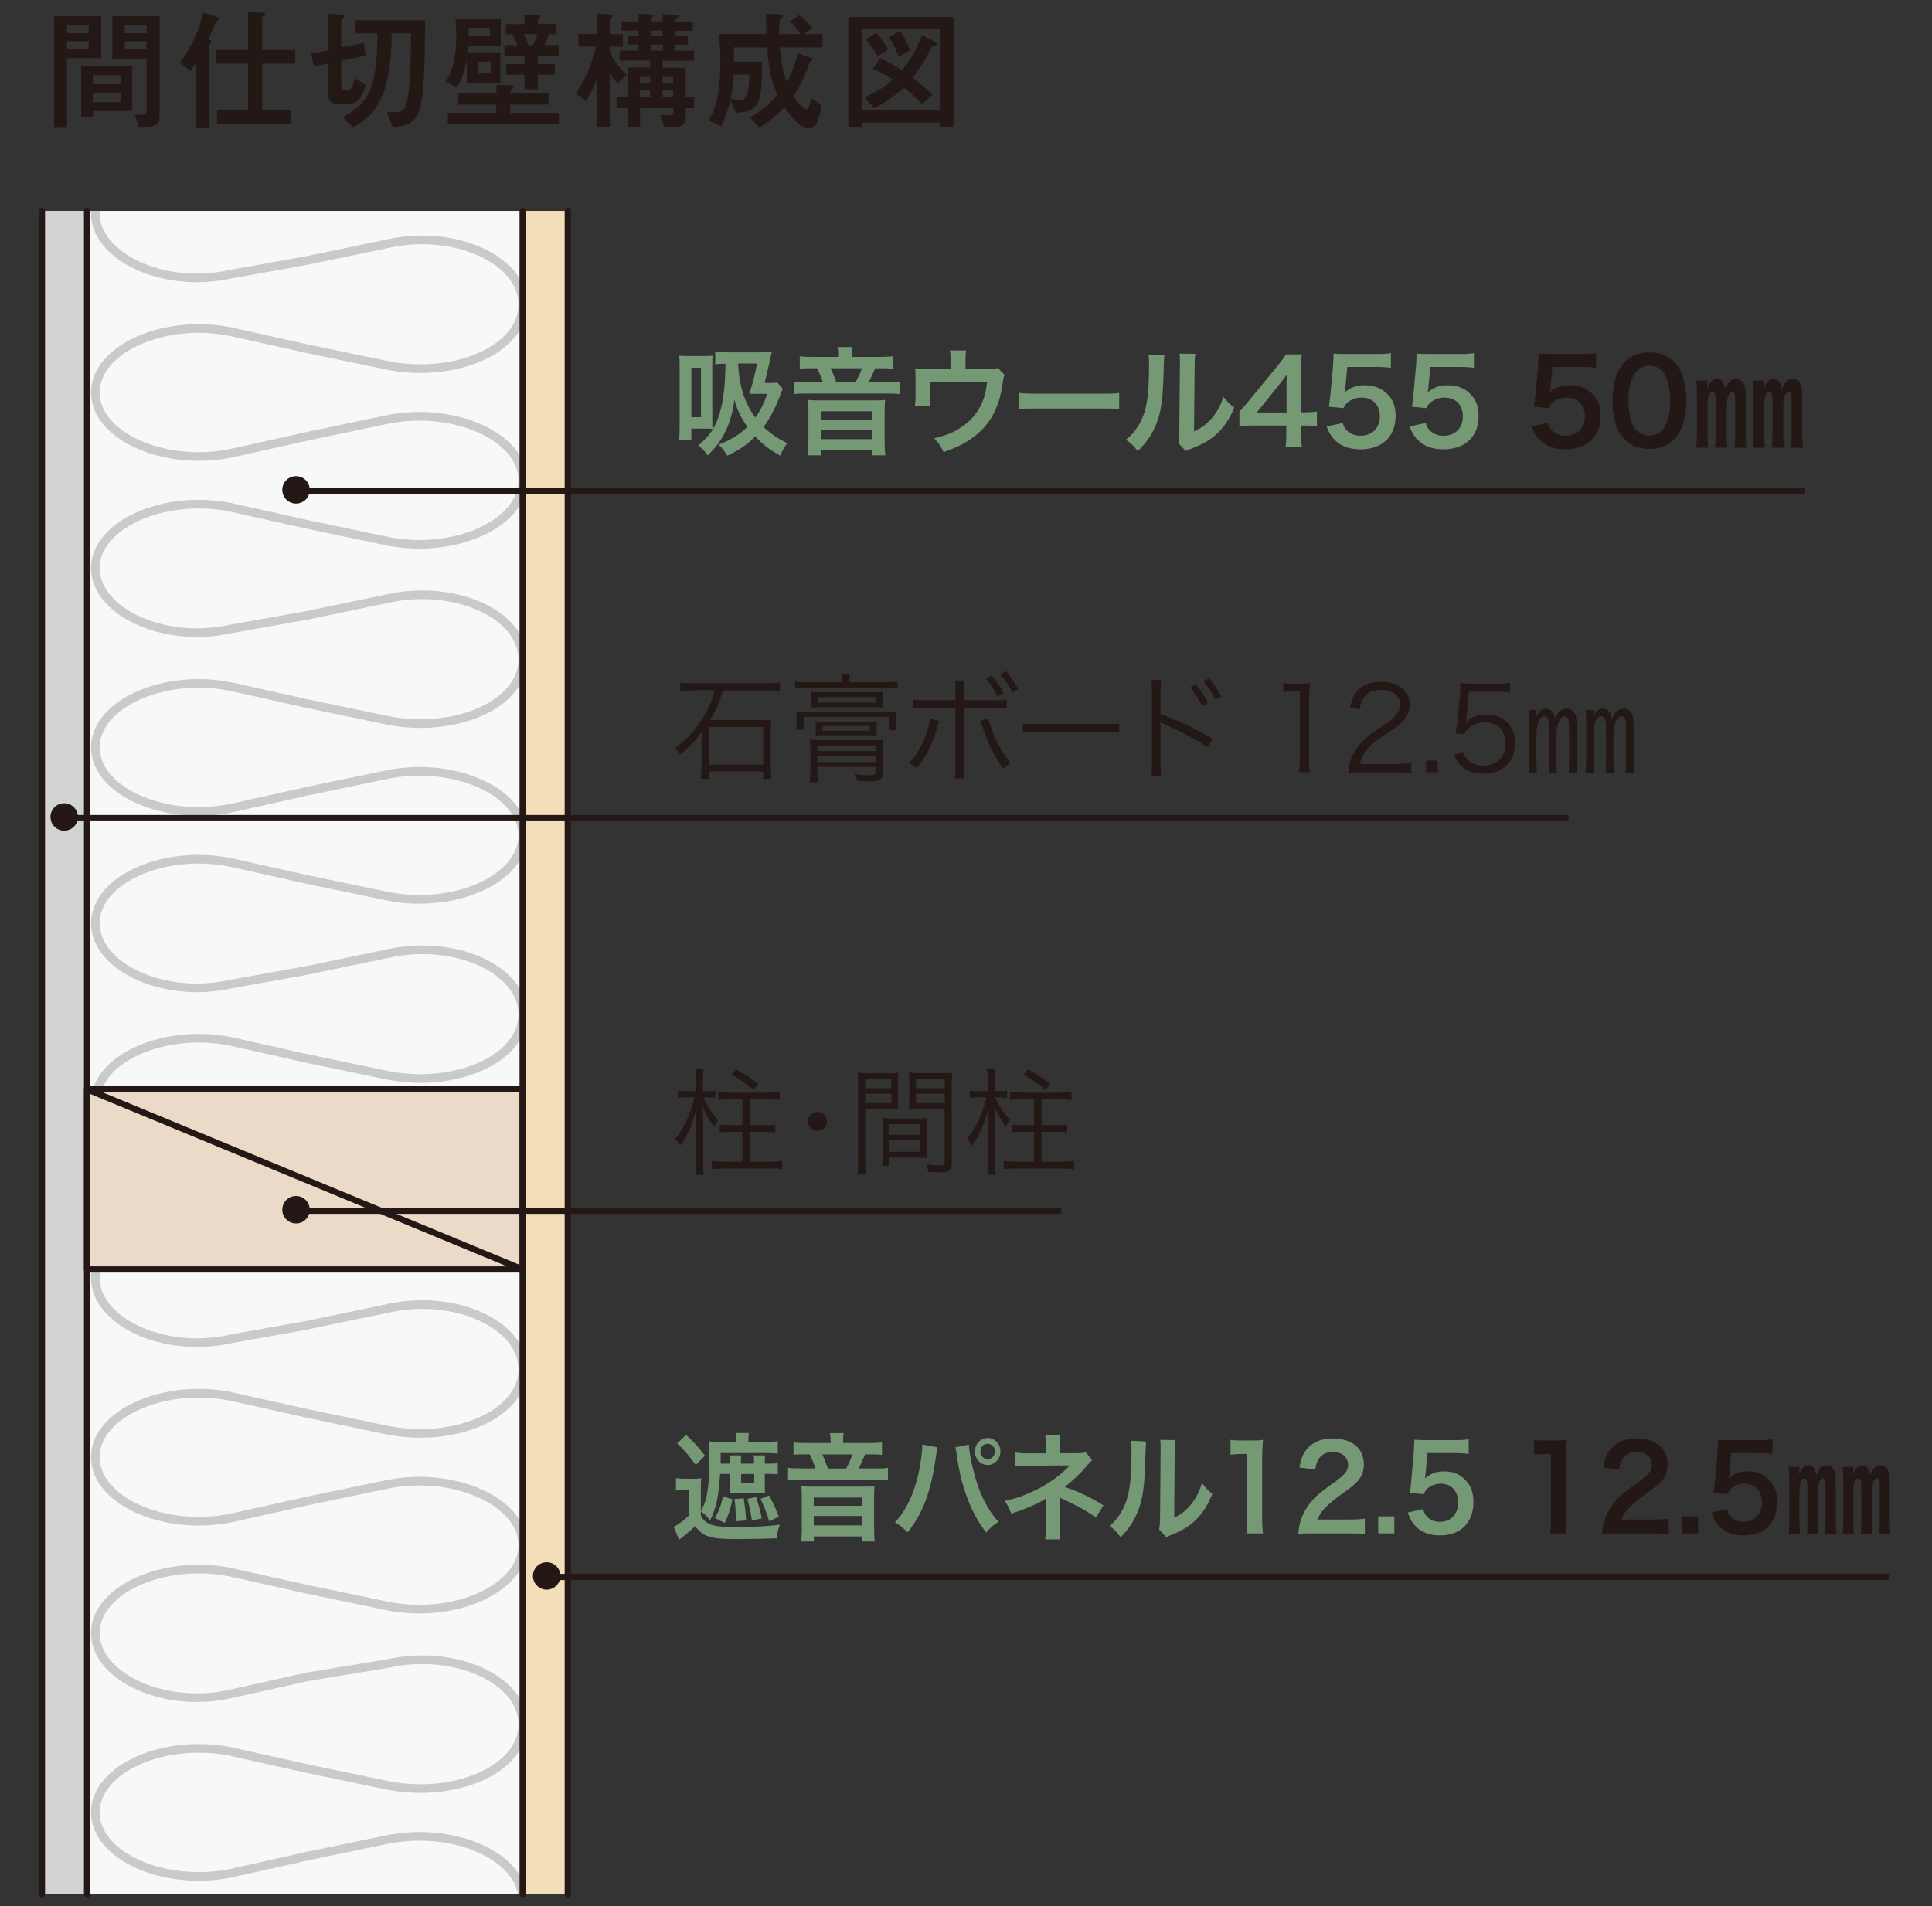 <?xml version="1.0" encoding="UTF-8"?><svg id="_レイヤー_1" xmlns="http://www.w3.org/2000/svg" xmlns:xlink="http://www.w3.org/1999/xlink" viewBox="0 0 152 150"><rect x="0" y="0" width="152" height="150" fill="#333333" stroke="none"/><defs><style>.cls-1{clip-path:url(#clippath);}.cls-2,.cls-3,.cls-4,.cls-5{fill:none;}.cls-2,.cls-6,.cls-7,.cls-8,.cls-9,.cls-10,.cls-11{stroke-width:0px;}.cls-3,.cls-4{stroke-linecap:round;stroke-linejoin:round;}.cls-3,.cls-5{stroke:#231815;stroke-width:.49px;}.cls-4{stroke:#c9caca;stroke-width:.68px;}.cls-6{fill:#f3deb9;}.cls-7{fill:#f7f8f8;}.cls-8{fill:#759875;}.cls-9{fill:#231815;}.cls-10{fill:#d3d3d4;}.cls-11{fill:#ecdac9;}.cls-5{stroke-miterlimit:10;}</style><clipPath id="clippath"><rect class="cls-2" x="6.84" y="16.6" width="34.32" height="132.46"/></clipPath></defs><polyline class="cls-6" points="44.67 16.6 44.67 149.06 41.12 149.06 41.12 16.6"/><polyline class="cls-10" points="6.83 16.6 6.83 149.06 3.29 149.06 3.29 16.6"/><rect class="cls-7" x="6.84" y="16.6" width="34.32" height="132.46"/><g class="cls-1"><path class="cls-4" d="M7.5,2.95c0,3.42,5.39,5.84,10.64,4.79l5.96-1.33,6.39-1.33c5.25-1.05,10.64,1.37,10.64,4.79s-5.38,5.84-10.64,4.79l-6.39-1.33-5.96-1.33c-5.26-1.05-10.64,1.38-10.64,4.79s5.39,5.97,10.64,4.79l5.96-1.07,6.39-1.33c5.25-1.18,10.64,1.25,10.64,4.79s-5.38,5.84-10.64,4.79l-6.39-1.33-5.96-1.33c-5.26-1.05-10.64,1.38-10.64,4.79s5.39,5.84,10.64,4.79l5.96-1.33,6.39-1.34c5.25-1.05,10.64,1.38,10.64,4.79s-5.38,5.84-10.64,4.79l-6.39-1.34-5.96-1.33c-5.26-1.05-10.64,1.38-10.64,4.79s5.39,5.97,10.64,4.79l5.96-1.06,6.39-1.33c5.25-1.18,10.64,1.24,10.64,4.79s-5.38,5.84-10.64,4.79l-6.39-1.33-5.96-1.33c-5.26-1.05-10.64,1.38-10.64,4.79s5.39,5.84,10.64,4.79l5.96-1.33,6.39-1.33c5.25-1.05,10.64,1.37,10.64,4.79s-5.38,5.84-10.64,4.79l-6.39-1.33-5.96-1.33c-5.26-1.06-10.64,1.37-10.64,4.79s5.39,5.97,10.64,4.79l5.96-1.07,6.39-1.33c5.25-1.19,10.64,1.24,10.64,4.78s-5.38,5.84-10.64,4.79l-6.39-1.33-5.96-1.34c-5.26-1.05-10.64,1.38-10.64,4.79s5.39,5.84,10.64,4.79l5.96-1.33,6.39-1.33c5.25-1.05,10.64,1.38,10.64,4.79s-5.38,5.84-10.64,4.79l-6.39-1.33-5.96-1.33c-5.26-1.05-10.64,1.38-10.64,4.79s5.39,5.97,10.64,4.79l5.96-1.07,6.39-1.33c5.25-1.19,10.64,1.25,10.64,4.79s-5.38,5.84-10.64,4.79l-6.39-1.33-5.96-1.33c-5.26-1.05-10.64,1.38-10.64,4.79s5.39,5.84,10.64,4.79l5.96-1.33,6.39-1.33c5.25-1.05,10.64,1.38,10.64,4.79s-5.38,5.84-10.64,4.79l-6.39-1.33-5.96-1.33c-5.26-1.05-10.64,1.37-10.64,4.79s5.39,5.97,10.64,4.79l5.96-1.33,6.39-1.06c5.25-1.18,10.64,1.24,10.64,4.79s-5.38,5.84-10.64,4.79l-6.39-1.33-5.96-1.33c-5.26-1.05-10.64,1.37-10.64,4.79s5.39,5.84,10.64,4.79l5.96-1.33,6.39-1.33c5.25-1.05,10.64,1.38,10.64,4.79s-5.38,5.84-10.64,4.79l-6.39-1.33-5.96-1.33c-5.26-1.05-10.64,1.37-10.64,4.79s5.39,5.97,10.64,4.79l5.96-1.33,6.39-1.06c5.25-1.19,10.64,1.24,10.64,4.79s-5.38,5.84-10.64,4.79l-6.39-1.33-5.96-1.33c-5.26-1.05-10.64,1.38-10.64,4.79"/></g><rect class="cls-11" x="6.85" y="85.72" width="34.27" height="14.18"/><path class="cls-3" d="M6.85,85.72l34.27,14.18M6.85,85.72h34.27v14.18H6.85v-14.18Z"/><line class="cls-3" x1="41.12" y1="149.06" x2="41.12" y2="16.6"/><line class="cls-3" x1="44.67" y1="16.6" x2="44.67" y2="149.06"/><line class="cls-3" x1="3.3" y1="149.06" x2="3.3" y2="16.6"/><line class="cls-3" x1="6.85" y1="16.6" x2="6.85" y2="149.06"/><line class="cls-5" x1="23.77" y1="38.63" x2="142.02" y2="38.63"/><path class="cls-9" d="M24.37,38.55c0-.6-.48-1.08-1.08-1.08s-1.08.48-1.08,1.08.48,1.08,1.08,1.08,1.08-.49,1.08-1.08"/><path class="cls-8" d="M55.34,28.02c.31,0,.52,0,.73-.03-.03.21-.03.34-.03.92v3.95c0,.56,0,.7.03.9-.22-.02-.39-.03-.6-.03h-1.08v.9h-.97c.04-.31.05-.61.05-1.11v-4.59c0-.39,0-.63-.04-.94.26.02.45.03.8.03h1.11ZM54.39,32.83h.76v-3.89h-.76v3.89ZM61.6,30.57c-.06.13-.07.17-.15.36-.39,1.07-.85,1.97-1.38,2.67.58.54,1.13.92,1.87,1.27-.27.37-.4.6-.54.99-.8-.43-1.43-.91-1.98-1.51-.66.66-1.14.99-2.2,1.51-.24-.4-.37-.56-.68-.87.95-.37,1.63-.78,2.26-1.39-.51-.74-.84-1.43-1.02-2.16-.13,1.06-.39,1.94-.83,2.76-.31.58-.67,1.05-1.27,1.64-.27-.38-.41-.52-.74-.79.91-.76,1.35-1.42,1.68-2.52.29-.96.43-2.17.46-3.9-.45,0-.56,0-.81.05v-1.01c.26.04.61.06,1.07.06h2.55c.39,0,.62,0,.84-.04-.05.17-.06.21-.12.48-.02.1-.06.27-.1.48-.08.32-.14.6-.18.76-.08.37-.1.45-.17.73h.4c.29,0,.44,0,.6-.04l.42.49ZM58.07,28.62c.06,1.03.16,1.59.4,2.36.21.68.51,1.27.96,1.88.39-.54.61-.99.94-1.87h-.85c-.28,0-.4,0-.57,0,.26-.77.45-1.52.61-2.38h-1.48Z"/><path class="cls-8" d="M66.01,27.89c0-.2-.02-.38-.06-.58h1.14c-.04.19-.06.36-.06.58v.2h2.09c.51,0,.85-.02,1.14-.05v.98c-.29-.03-.54-.04-.98-.04h-.42c-.23.52-.38.84-.53,1.11h1.38c.54,0,.8,0,1.06-.05v.98c-.27-.04-.52-.05-1.06-.05h-6.17c-.53,0-.78,0-1.06.05v-.98c.28.04.55.05,1.09.05h1.17c-.09-.33-.29-.8-.48-1.11h-.39c-.43,0-.66,0-.95.04v-.98c.28.04.61.05,1.07.05h2.01v-.2ZM68.76,31.51c.38,0,.59,0,.88-.04-.03.29-.04.51-.04.83v2.63c0,.38.02.63.06.9h-1.06v-.4h-4v.4h-1.06c.04-.29.06-.55.06-.9v-2.63c0-.29,0-.53-.05-.83.3.03.51.04.88.04h4.32ZM64.61,33.02h4v-.65h-4v.65ZM64.61,34.56h4v-.73h-4v.73ZM67.3,30.09c.21-.36.39-.74.51-1.11h-2.47c.18.37.33.73.46,1.11h1.51Z"/><path class="cls-8" d="M79.05,29.48c-.08.17-.09.23-.14.51-.16,1.06-.29,1.57-.58,2.22-.45,1.06-1.18,1.87-2.27,2.54-.55.34-1.03.55-1.83.83-.21-.47-.32-.63-.73-1.09.87-.21,1.38-.4,1.96-.76,1.33-.83,2.03-1.99,2.2-3.68h-4.48v1.18c0,.28,0,.53.03.73h-1.23c.03-.23.05-.51.05-.77v-1.33c0-.39,0-.62-.04-.87.32.04.49.05.99.05h1.8v-.79c0-.29,0-.46-.05-.67h1.28c-.03.16-.05.4-.05.66v.79h1.65q.68,0,.9-.07l.53.54Z"/><path class="cls-8" d="M80.17,30.92c.4.05.58.06,1.49.06h4.9c.91,0,1.08,0,1.49-.06v1.28c-.37-.05-.47-.05-1.5-.05h-4.88c-1.03,0-1.13,0-1.5.05v-1.28Z"/><path class="cls-8" d="M91.61,27.96q-.04.26-.09,2.06c-.06,1.79-.27,2.83-.74,3.78-.31.63-.66,1.1-1.27,1.7-.36-.46-.5-.6-.93-.89.45-.37.67-.62.95-1.06.66-1.06.87-2.24.87-4.81,0-.51,0-.59-.04-.84l1.25.06ZM94.05,27.85c-.05.27-.06.42-.06.87l-.05,5.23c.64-.3,1.01-.58,1.41-1.05.42-.5.69-1,.9-1.68.32.41.44.53.86.86-.38.91-.85,1.6-1.46,2.14-.52.45-1,.73-1.96,1.1-.2.07-.28.11-.4.17l-.59-.62c.06-.27.07-.47.08-.97l.05-5.18v-.28c0-.23,0-.43-.04-.61l1.25.02Z"/><path class="cls-8" d="M103.61,33.55c-.34-.05-.53-.06-.92-.06h-.33v.65c0,.47.02.71.07,1.05h-1.3c.06-.32.07-.61.07-1.07v-.63h-2.54c-.54,0-.84,0-1.15.04v-1.13c.31-.34.41-.46.73-.84l2.18-2.66c.4-.49.55-.68.76-1.01h1.24c-.06.53-.06.85-.06,1.55v3.01h.32c.37,0,.59-.02.93-.06v1.18ZM101.21,30.55c0-.43,0-.73.05-1.1-.18.27-.29.41-.62.82l-1.76,2.19h2.34v-1.9Z"/><path class="cls-8" d="M105.64,33.29c.08.27.15.39.28.53.26.31.64.47,1.13.47.91,0,1.51-.61,1.51-1.52s-.57-1.48-1.44-1.48c-.45,0-.85.15-1.14.42-.13.13-.19.21-.28.41l-1.15-.11c.09-.65.1-.7.12-.96l.21-2.28c0-.17.03-.48.04-.94.28.02.49.03.97.03h2.26c.63,0,.86,0,1.28-.07v1.16c-.4-.06-.76-.07-1.27-.07h-2.16l-.15,1.61c0,.07-.03.2-.06.39.45-.39.94-.56,1.57-.56.74,0,1.34.22,1.79.69.45.44.65.99.65,1.73,0,1.62-1.06,2.62-2.76,2.62-.91,0-1.59-.26-2.09-.8-.25-.27-.38-.49-.58-1l1.27-.27Z"/><path class="cls-8" d="M112.17,33.29c.08.27.15.39.28.53.26.31.64.47,1.13.47.91,0,1.51-.61,1.51-1.52s-.57-1.48-1.44-1.48c-.45,0-.85.15-1.14.42-.13.13-.19.21-.28.41l-1.15-.11c.09-.65.1-.7.12-.96l.21-2.28c0-.17.03-.48.04-.94.28.02.49.03.97.03h2.26c.63,0,.86,0,1.28-.07v1.16c-.4-.06-.76-.07-1.27-.07h-2.16l-.15,1.61c0,.07-.03.2-.06.39.45-.39.94-.56,1.57-.56.74,0,1.34.22,1.79.69.45.44.65.99.65,1.73,0,1.62-1.06,2.62-2.76,2.62-.91,0-1.59-.26-2.09-.8-.25-.27-.38-.49-.58-1l1.27-.27Z"/><path class="cls-9" d="M121.77,33.29c.08.27.15.39.28.53.26.31.64.47,1.13.47.91,0,1.51-.61,1.51-1.52s-.57-1.48-1.44-1.48c-.45,0-.85.15-1.14.42-.13.13-.19.21-.28.41l-1.15-.11c.09-.65.1-.7.12-.96l.21-2.28c0-.17.03-.48.04-.94.28.02.49.03.97.03h2.26c.63,0,.86,0,1.28-.07v1.16c-.4-.06-.76-.07-1.27-.07h-2.16l-.15,1.61c0,.07-.03.2-.06.39.45-.39.94-.56,1.57-.56.74,0,1.34.22,1.79.69.45.44.65.99.65,1.73,0,1.62-1.06,2.62-2.76,2.62-.91,0-1.59-.26-2.09-.8-.25-.27-.38-.49-.58-1l1.27-.27Z"/><path class="cls-9" d="M127.83,34.59c-.28-.28-.49-.6-.61-.93-.24-.65-.36-1.37-.36-2.11,0-.97.22-1.98.56-2.54.5-.83,1.32-1.28,2.34-1.28.78,0,1.45.26,1.94.74.28.28.49.6.61.93.24.64.36,1.38.36,2.13,0,1.13-.25,2.12-.68,2.72-.51.72-1.28,1.08-2.23,1.08-.78,0-1.44-.26-1.93-.74ZM130.76,33.88c.41-.43.64-1.29.64-2.36s-.23-1.9-.64-2.35c-.22-.25-.59-.39-1-.39-.44,0-.76.15-1.03.47-.4.48-.61,1.23-.61,2.23s.17,1.76.47,2.19c.28.4.67.6,1.18.6.4,0,.76-.14.99-.39Z"/><path class="cls-9" d="M134.94,35.24c.04-.38.05-.73.05-1.21v-2.02c0-.64-.02-.87-.06-.99-.05-.11-.11-.16-.2-.16-.13,0-.22.09-.29.28-.08.21-.1.43-.1,1.02v1.86q0,.51.04,1.21h-.93c.05-.47.06-.73.06-1.21v-2.87c0-.45-.02-.84-.06-1.2h.88v.41c0,.06,0,.1,0,.23.13-.5.39-.77.74-.77.37,0,.56.23.66.79.22-.56.47-.79.87-.79.28,0,.53.19.64.5.09.28.1.37.1,1.38v2.32c0,.51.02.91.06,1.21h-.93q.04-.67.04-1.21v-2.02c0-.66,0-.87-.04-.98-.04-.11-.09-.17-.19-.17-.28,0-.43.48-.43,1.29v1.88c0,.52,0,.82.04,1.21h-.92ZM139.4,35.24c.04-.38.05-.73.05-1.21v-2.02c0-.64-.02-.87-.06-.99-.05-.11-.11-.16-.2-.16-.13,0-.22.09-.29.28-.08.21-.1.43-.1,1.02v1.86q0,.51.04,1.21h-.93c.05-.47.06-.73.06-1.21v-2.87c0-.45-.02-.84-.06-1.2h.88v.41c0,.06,0,.1,0,.23.13-.5.39-.77.73-.77.37,0,.56.23.66.79.22-.56.47-.79.87-.79.28,0,.53.19.64.5.09.28.1.37.1,1.38v2.32c0,.51.02.91.06,1.21h-.93q.04-.67.04-1.21v-2.02c0-.66,0-.87-.04-.98-.04-.11-.09-.17-.19-.17-.28,0-.43.48-.43,1.29v1.88c0,.52,0,.82.04,1.21h-.92Z"/><line class="cls-5" x1="43.48" y1="124.1" x2="148.62" y2="124.1"/><path class="cls-9" d="M44.09,124.02c0-.6-.48-1.08-1.08-1.08s-1.08.48-1.08,1.08.48,1.08,1.08,1.08,1.08-.49,1.08-1.08"/><path class="cls-8" d="M55.15,118.91c.22-.42.3-.62.4-1,.18-.74.26-1.66.26-3.32,0-.63-.02-.88-.05-1.17.26.04.48.05.88.05h1.28v-.09c0-.28,0-.44-.04-.61h1.04c-.03.16-.04.32-.04.61v.09h1.43c.37,0,.59-.02.88-.05v.98c-.24-.04-.4-.05-.7-.05h-3.79v.83h.74v-.21c0-.17,0-.3-.04-.44h.92c-.02.14-.03.26-.03.45v.2h1.03v-.2c0-.18,0-.3-.04-.45h.92c-.02.15-.03.26-.03.45v.2h.38c.3,0,.44,0,.64-.05v.9c-.22-.03-.37-.04-.63-.04h-.39v.82c0,.42,0,.55.02.7,0,0-.1,0-.26-.02h-1.89c-.33,0-.49,0-.65.03.03-.19.04-.4.04-.72v-.81h-.78c-.1,1.74-.31,2.72-.78,3.65-.25-.3-.44-.49-.73-.7v.31c.17.34.31.49.64.66.35.19.92.26,2.19.26s2.4-.06,3.38-.18c-.16.46-.18.58-.25,1.07-.85.03-2.13.06-3.08.06-1.26,0-1.77-.05-2.22-.19-.49-.16-.75-.36-1.11-.83-.32.31-.51.48-.99.86-.16.12-.19.16-.27.22l-.43-1.03c.35-.16.8-.49,1.23-.91v-1.98h-.47c-.24,0-.38,0-.58.05v-.99c.22.04.36.05.69.05h.65c.31,0,.46,0,.66-.04-.04.27-.04.45-.04.99v1.6ZM53.98,112.92c.64.6.99.98,1.48,1.64l-.72.73c-.61-.83-.86-1.12-1.47-1.7l.71-.67ZM57.63,118c-.21.89-.33,1.26-.61,1.85l-.78-.39c.33-.57.46-.92.65-1.72l.73.26ZM58.51,117.91c.1.62.15,1.07.19,1.74l-.81.07c0-.71-.03-1.2-.1-1.75l.72-.06ZM58.31,116.72h1.03v-.72h-1.03v.72ZM59.49,117.82c.2.62.31,1.01.44,1.67l-.78.17c-.08-.62-.15-.96-.35-1.7l.68-.15ZM60.51,117.69c.31.56.54,1.07.76,1.65l-.75.39c-.21-.71-.37-1.12-.69-1.77l.68-.28Z"/><path class="cls-8" d="M65.35,113.36c0-.2-.02-.38-.05-.58h1.08c-.03.19-.05.36-.05.58v.2h1.98c.48,0,.81-.02,1.08-.05v.98c-.28-.03-.51-.04-.93-.04h-.4c-.22.52-.36.84-.51,1.11h1.31c.51,0,.76,0,1-.05v.98c-.25-.04-.5-.05-1-.05h-5.86c-.51,0-.74,0-1,.05v-.98c.27.04.52.05,1.04.05h1.11c-.09-.33-.28-.8-.45-1.11h-.37c-.41,0-.63,0-.9.04v-.98c.26.04.58.05,1.02.05h1.91v-.2ZM67.96,116.99c.36,0,.56,0,.84-.04-.03.29-.03.51-.03.83v2.63c0,.38.02.63.05.9h-1v-.4h-3.79v.4h-1c.03-.29.05-.55.05-.9v-2.63c0-.29,0-.53-.04-.83.29.03.48.04.84.04h4.1ZM64.02,118.5h3.79v-.65h-3.79v.65ZM64.02,120.04h3.79v-.74h-3.79v.74ZM66.57,115.57c.2-.36.37-.74.48-1.11h-2.35c.17.37.31.73.44,1.11h1.43Z"/><path class="cls-8" d="M73.75,113.9c-.03.1-.04.11-.04.18l-.02.16-.04.27-.03.22c-.37,2.64-1.05,4.45-2.22,5.86-.41-.41-.58-.55-.99-.79.52-.55.88-1.11,1.25-1.96.38-.85.68-1.99.82-3.15.05-.38.08-.69.08-.89v-.13l1.2.23ZM76.23,113.68c0,.42.17,1.32.37,2.11.43,1.7,1.04,2.94,1.95,3.97-.44.29-.63.45-.96.84-1.16-1.46-1.97-3.57-2.31-6.04-.05-.38-.08-.52-.12-.66l1.08-.22ZM78.71,114.22c0,.59-.45,1.07-1.01,1.07s-1-.48-1-1.07.45-1.06,1-1.06,1.01.48,1.01,1.06ZM77.13,114.22c0,.33.25.61.57.61s.58-.28.58-.61-.25-.6-.58-.6-.57.27-.57.6Z"/><path class="cls-8" d="M82.23,121.14c.04-.25.05-.51.05-.82v-2.4c-.09.07-.15.11-.26.17-.65.37-1.4.68-2.46,1.03-.17-.44-.24-.6-.51-1,.86-.19,1.54-.43,2.42-.85,1.01-.49,1.95-1.16,2.7-1.95h-.18q-.05,0-3.19.03c-.51,0-.6,0-.92.05v-1.11c.23.06.56.08.93.08h1.46v-.75c0-.34,0-.47-.04-.66h1.17c-.03.17-.04.34-.04.64v.76h1.47c.26,0,.43-.03.59-.08l.51.63c-.15.12-.16.13-.38.39-.49.6-.94,1.03-1.78,1.72,1.06.35,2.01.8,3.04,1.44l-.58.96c-.89-.61-1.57-.98-2.66-1.47-.11-.05-.13-.05-.22-.1,0,.11.02.37.02.45v2.02c0,.4,0,.55.04.82h-1.18Z"/><path class="cls-8" d="M90.17,113.44q-.03.26-.09,2.06c-.06,1.79-.25,2.83-.71,3.78-.3.63-.63,1.1-1.2,1.7-.34-.46-.47-.6-.88-.89.43-.37.64-.62.9-1.06.63-1.06.83-2.24.83-4.81,0-.51,0-.59-.04-.84l1.19.06ZM92.48,113.33c-.04.27-.05.42-.06.87l-.04,5.23c.61-.3.96-.58,1.33-1.05.4-.5.65-1,.85-1.68.31.41.42.53.82.86-.36.91-.81,1.6-1.39,2.14-.5.45-.95.73-1.86,1.1-.19.07-.26.11-.38.17l-.56-.62c.06-.27.07-.47.08-.97l.04-5.18v-.28c0-.23,0-.43-.04-.61l1.19.02Z"/><path class="cls-8" d="M98.06,120.67c.05-.36.07-.72.07-1.19v-5.06h-.42c-.32,0-.58.02-.9.06v-1.17c.27.05.46.05.87.05h.8c.44,0,.58,0,.89-.05-.05.54-.07.96-.07,1.52v4.65c0,.49.02.82.07,1.19h-1.32Z"/><path class="cls-8" d="M103.27,120.67c-.68,0-.82,0-1.13.05.05-.52.11-.84.23-1.18.24-.67.63-1.26,1.2-1.8.31-.28.57-.5,1.44-1.11.8-.58,1.05-.88,1.05-1.35,0-.62-.46-1.01-1.2-1.01-.51,0-.89.18-1.11.54-.15.22-.21.42-.27.84l-1.25-.16c.12-.7.28-1.07.6-1.47.44-.53,1.13-.82,2-.82,1.53,0,2.47.77,2.47,2.03,0,.61-.19,1.05-.62,1.47-.24.24-.33.31-1.47,1.13-.38.29-.82.67-1.04.92-.26.29-.37.48-.5.83h2.44c.55,0,.99-.03,1.27-.07v1.21c-.41-.04-.76-.05-1.32-.05h-2.8Z"/><path class="cls-8" d="M108.43,120.67v-1.34h1.27v1.34h-1.27Z"/><path class="cls-8" d="M111.96,118.76c.08.27.14.39.26.53.24.31.61.47,1.07.47.86,0,1.43-.61,1.43-1.52s-.54-1.48-1.37-1.48c-.43,0-.81.15-1.08.42-.12.13-.18.21-.26.41l-1.09-.11c.09-.65.1-.7.11-.96l.2-2.28c0-.17.03-.48.04-.94.26.02.46.03.92.03h2.15c.6,0,.82,0,1.21-.07v1.16c-.38-.05-.72-.07-1.2-.07h-2.05l-.14,1.61c0,.07-.03.2-.05.39.43-.39.89-.56,1.49-.56.71,0,1.27.22,1.7.69.43.44.62.99.62,1.73,0,1.62-1,2.62-2.63,2.62-.86,0-1.51-.26-1.99-.8-.24-.27-.36-.49-.55-1l1.2-.27Z"/><path class="cls-9" d="M121.95,120.67c.05-.36.07-.72.07-1.19v-5.06h-.42c-.32,0-.58.02-.9.06v-1.17c.27.05.46.05.87.05h.8c.44,0,.58,0,.89-.05-.05.54-.07.96-.07,1.52v4.65c0,.49.02.82.07,1.19h-1.32Z"/><path class="cls-9" d="M127.17,120.67c-.68,0-.82,0-1.13.05.05-.52.11-.84.23-1.18.24-.67.63-1.26,1.2-1.8.31-.28.57-.5,1.44-1.11.8-.58,1.05-.88,1.05-1.35,0-.62-.46-1.01-1.2-1.01-.51,0-.89.18-1.11.54-.15.22-.21.42-.27.84l-1.25-.16c.12-.7.28-1.07.6-1.47.44-.53,1.13-.82,2-.82,1.53,0,2.47.77,2.47,2.03,0,.61-.19,1.05-.62,1.47-.24.24-.33.31-1.47,1.13-.38.29-.82.67-1.04.92-.26.29-.37.48-.5.83h2.44c.55,0,.99-.03,1.27-.07v1.21c-.41-.04-.76-.05-1.32-.05h-2.8Z"/><path class="cls-9" d="M132.33,120.67v-1.34h1.27v1.34h-1.27Z"/><path class="cls-9" d="M135.86,118.76c.08.27.14.39.26.53.24.31.61.47,1.07.47.86,0,1.43-.61,1.43-1.52s-.54-1.48-1.37-1.48c-.43,0-.81.15-1.08.42-.12.13-.18.21-.26.41l-1.09-.11c.09-.65.1-.7.11-.96l.2-2.28c0-.17.03-.48.04-.94.26.02.46.03.92.03h2.15c.6,0,.82,0,1.21-.07v1.16c-.38-.05-.72-.07-1.2-.07h-2.05l-.14,1.61c0,.07-.03.2-.05.39.43-.39.89-.56,1.49-.56.71,0,1.27.22,1.7.69.43.44.62.99.62,1.73,0,1.62-1,2.62-2.63,2.62-.86,0-1.51-.26-1.99-.8-.24-.27-.36-.49-.55-1l1.2-.27Z"/><path class="cls-9" d="M142.16,120.72c.03-.38.04-.73.04-1.21v-2.02c0-.64-.02-.87-.06-.99-.04-.11-.1-.16-.19-.16-.12,0-.21.09-.28.29-.08.21-.1.43-.1,1.02v1.86q0,.51.03,1.21h-.88c.04-.47.05-.73.05-1.21v-2.87c0-.45-.02-.84-.05-1.2h.84v.41c0,.06,0,.1,0,.23.12-.5.37-.77.7-.77.35,0,.53.23.63.79.21-.56.44-.79.83-.79.27,0,.51.19.61.5.09.28.1.37.1,1.38v2.32c0,.51.02.91.05,1.21h-.88q.03-.67.03-1.21v-2.02c0-.66,0-.87-.03-.98-.04-.11-.09-.17-.18-.17-.26,0-.41.48-.41,1.29v1.88c0,.52,0,.82.04,1.21h-.87ZM146.4,120.72c.04-.38.04-.73.04-1.21v-2.02c0-.64-.02-.87-.06-.99-.04-.11-.1-.16-.19-.16-.12,0-.21.09-.28.29-.08.21-.1.43-.1,1.02v1.86q0,.51.04,1.21h-.88c.04-.47.05-.73.05-1.21v-2.87c0-.45-.02-.84-.05-1.2h.84v.41c0,.06,0,.1,0,.23.12-.5.37-.77.7-.77.35,0,.53.23.63.79.21-.56.44-.79.83-.79.27,0,.51.19.61.5.09.28.1.37.1,1.38v2.32c0,.51.02.91.05,1.21h-.88q.04-.67.04-1.21v-2.02c0-.66,0-.87-.04-.98-.03-.11-.09-.17-.18-.17-.26,0-.41.48-.41,1.29v1.88c0,.52,0,.82.03,1.21h-.87Z"/><line class="cls-5" x1="23.77" y1="95.28" x2="83.5" y2="95.28"/><path class="cls-9" d="M24.37,95.2c0-.6-.48-1.08-1.08-1.08s-1.08.48-1.08,1.08.48,1.08,1.08,1.08,1.08-.48,1.08-1.08"/><path class="cls-9" d="M55.34,86.36c.34.78.62,1.19,1.17,1.79-.14.16-.2.26-.33.52-.44-.61-.63-.93-.9-1.57.03.77.04,1.07.04,1.6v2.89c0,.4.02.63.06.86h-.68c.05-.24.06-.48.06-.85v-2.72c0-.46,0-.82.05-1.66-.4,1.44-.67,2.05-1.3,2.94-.18-.31-.22-.36-.39-.53.67-.81,1.2-1.93,1.53-3.27h-.74c-.27,0-.37,0-.57.05v-.59c.19.04.33.05.62.05h.78v-1.02c0-.33-.02-.52-.06-.76h.68c-.04.23-.06.42-.06.77v1.01h.36c.28,0,.4,0,.61-.05v.59c-.21-.04-.34-.05-.6-.05h-.34ZM57.5,86.51c-.4,0-.7.02-.99.05v-.63c.26.04.54.06.99.06h2.86c.44,0,.73-.02.98-.06v.63c-.29-.04-.58-.05-.99-.05h-1.37v2.04h1.04c.45,0,.7,0,.98-.05v.62c-.29-.04-.57-.05-.98-.05h-1.04v2.35h1.56c.39,0,.68-.02,1-.06v.65c-.32-.04-.63-.05-1-.05h-3.55c-.37,0-.66.02-.98.05v-.65c.3.04.6.06.99.06h1.4v-2.35h-.78c-.4,0-.71.02-.99.05v-.62c.28.04.55.05.99.05h.78v-2.04h-.89ZM59.3,85.76c-.6-.5-1.01-.77-1.75-1.18l.36-.42c.72.39,1.14.66,1.75,1.12l-.35.48Z"/><path class="cls-9" d="M65.07,88.25c0,.41-.34.75-.75.75s-.75-.34-.75-.75.34-.75.75-.75.75.34.75.75Z"/><path class="cls-9" d="M68.07,91.36c0,.51.02.79.06,1.03h-.68c.04-.25.06-.53.06-1.03v-5.93c0-.45,0-.72-.04-1.01.26.03.5.04.96.04h1.31c.46,0,.68,0,.94-.04-.02.26-.03.53-.03.87v1.14c0,.37,0,.63.03.85-.25-.02-.56-.03-.93-.03h-1.68v4.11ZM68.07,85.64h2.06v-.73h-2.06v.73ZM68.07,86.81h2.06v-.74h-2.06v.74ZM72.89,90.29c0,.35,0,.6.03.84-.26-.02-.56-.03-.94-.03h-2.01v.64h-.57c.04-.25.05-.49.05-.86v-2.04c0-.33,0-.6-.03-.86.28.03.5.04.91.04h1.68c.42,0,.63,0,.91-.04-.02.26-.03.5-.03.86v1.45ZM69.97,89.29h2.4v-.82h-2.4v.82ZM69.97,90.64h2.4v-.89h-2.4v.89ZM74.89,91.5c0,.61-.19.76-.94.76-.19,0-.69-.02-.92-.04-.04-.25-.08-.39-.17-.59.43.05.82.09,1.01.09.38,0,.45-.05.45-.27v-4.21h-1.88c-.39,0-.68,0-.93.03.02-.24.03-.51.03-.85v-1.14c0-.32,0-.6-.03-.87.26.03.47.04.94.04h1.52c.48,0,.7,0,.96-.04-.04.36-.05.6-.05,1.01v6.07ZM72.07,85.64h2.26v-.73h-2.26v.73ZM72.07,86.81h2.26v-.74h-2.26v.74Z"/><path class="cls-9" d="M78.3,86.36c.34.78.62,1.19,1.17,1.79-.14.16-.2.26-.33.52-.44-.61-.63-.93-.9-1.57.03.77.04,1.07.04,1.6v2.89c0,.4.02.63.06.86h-.68c.05-.24.06-.48.06-.85v-2.72c0-.46,0-.82.05-1.66-.4,1.44-.67,2.05-1.3,2.94-.18-.31-.22-.36-.39-.53.67-.81,1.2-1.93,1.53-3.27h-.74c-.27,0-.37,0-.57.05v-.59c.19.04.33.05.62.05h.78v-1.02c0-.33-.02-.52-.06-.76h.68c-.04.23-.06.42-.06.77v1.01h.36c.28,0,.4,0,.61-.05v.59c-.21-.04-.34-.05-.6-.05h-.34ZM80.46,86.51c-.4,0-.7.02-.99.05v-.63c.26.04.54.06.99.06h2.86c.44,0,.73-.02.98-.06v.63c-.29-.04-.58-.05-.99-.05h-1.37v2.04h1.04c.45,0,.7,0,.98-.05v.62c-.29-.04-.57-.05-.98-.05h-1.04v2.35h1.56c.39,0,.68-.02,1-.06v.65c-.32-.04-.63-.05-1-.05h-3.55c-.37,0-.66.02-.98.05v-.65c.3.04.6.06.99.06h1.4v-2.35h-.78c-.4,0-.71.02-.99.05v-.62c.28.04.55.05.99.05h.78v-2.04h-.89ZM82.26,85.76c-.6-.5-1.01-.77-1.75-1.18l.36-.42c.72.39,1.14.66,1.75,1.12l-.35.48Z"/><line class="cls-5" x1="5.52" y1="64.38" x2="123.4" y2="64.38"/><path class="cls-9" d="M6.13,64.29c0-.6-.48-1.08-1.08-1.08s-1.08.48-1.08,1.08.48,1.08,1.08,1.08,1.08-.48,1.08-1.08"/><path class="cls-9" d="M54.61,54.33c-.47,0-.73.02-1.09.06v-.68c.28.05.57.06,1.08.06h5.7c.5,0,.77-.02,1.07-.06v.68c-.35-.05-.65-.06-1.07-.06h-3.43c-.24.88-.53,1.55-1.02,2.34h3.93c.41,0,.66,0,.91-.05-.04.28-.05.6-.05.9v2.87c0,.34.02.65.06.91h-.66v-.59h-4.25v.58h-.66c.04-.28.06-.57.06-.91v-2.09c0-.27,0-.51.02-.71-.53.76-.9,1.15-1.72,1.81-.11-.23-.23-.38-.41-.53.93-.62,1.71-1.47,2.31-2.51.39-.65.62-1.23.84-2.03h-1.62ZM55.78,60.17h4.26v-2.96h-4.26v2.96Z"/><path class="cls-9" d="M66.25,53.64c0-.23-.02-.41-.06-.61h.68c-.04.19-.06.37-.06.61v.05h2.82c.5,0,.76-.02.99-.06v.54c-.25-.04-.51-.05-1-.05h-6.09c-.54,0-.76,0-.98.05v-.54c.22.04.5.06.99.06h2.7v-.05ZM62.64,57.43c.02-.14.03-.29.03-.43v-.58c0-.13,0-.27-.02-.42.25.02.52.03.96.03h5.99c.39,0,.66,0,.96-.03-.02.17-.03.28-.03.42v.59c0,.17,0,.28.04.45h-.61v-1.03h-6.73v1h-.59ZM64.3,60.35v.35c0,.4.02.66.06.87h-.67c.04-.25.06-.53.06-.9v-1.7c0-.37,0-.51-.04-.76.26.03.52.04,1.04.04h3.77c.5,0,.75,0,.97-.04-.03.25-.04.4-.04.81v1.82c0,.51-.21.65-1.02.65-.11,0-.45-.02-1.01-.05-.03-.22-.06-.33-.14-.51.37.05.83.08,1.12.08.42,0,.49-.03.49-.26v-.4h-4.58ZM63.81,54.87c0-.2,0-.27-.02-.43.24.03.51.04.78.04h4.08c.37,0,.57,0,.8-.04-.02.12-.02.21-.02.46v.33c0,.26,0,.35.02.45-.37-.02-.5-.02-.79-.02h-4.11c-.31,0-.59,0-.76.03.02-.15.03-.29.03-.44v-.38ZM64.18,57.18c0-.2,0-.29-.02-.42.19.02.38.03.69.03h3.43c.39,0,.52,0,.71-.03-.02.13-.02.18-.02.44v.23c0,.28,0,.34.02.46-.21-.02-.4-.03-.69-.03h-3.47c-.27,0-.46,0-.66.03,0-.12.02-.24.02-.44v-.27ZM68.89,58.66h-4.58v.44h4.58v-.44ZM64.3,59.49v.48h4.58v-.48h-4.58ZM64.36,55.29h4.52v-.43h-4.52v.43ZM64.72,57.51h3.72v-.38h-3.72v.38Z"/><path class="cls-9" d="M73.89,56.74q-.04.09-.06.16l-.06.18-.05.2c-.33,1.22-.89,2.33-1.61,3.17-.21-.19-.32-.26-.61-.39.54-.52.96-1.21,1.35-2.26.19-.51.3-.95.32-1.25l.7.19ZM75.18,54.49c0-.56,0-.73-.06-.94h.75c-.04.22-.05.39-.05.96v.6h2.31c.6,0,.78,0,1.07-.05v.7c-.28-.04-.47-.05-1.06-.05h-2.33v4.57c0,.56,0,.76.05.97h-.75c.04-.21.06-.4.06-.96v-4.58h-2.25c-.59,0-.77,0-1.06.05v-.7c.29.05.47.05,1.07.05h2.24v-.62ZM77.76,56.56c.05.23.13.49.34,1.04.43,1.07.85,1.81,1.42,2.46-.26.14-.36.21-.58.43-.64-.84-1.13-1.82-1.6-3.16-.08-.25-.17-.45-.23-.6l.64-.17ZM78.02,53.15c.39.46.63.83.94,1.39l-.47.27c-.28-.54-.68-1.15-.93-1.41l.46-.24ZM79.16,52.81c.41.51.64.85.95,1.43l-.46.27c-.2-.44-.58-1.03-.94-1.44l.45-.26Z"/><path class="cls-9" d="M80.47,56.92c.27.05.51.06,1.14.06h5.34c.68,0,.83,0,1.11-.05v.74c-.29-.03-.51-.04-1.12-.04h-5.33c-.67,0-.86,0-1.14.04v-.75Z"/><path class="cls-9" d="M90.57,61.11c.04-.21.05-.4.06-.96v-5.7c0-.58-.02-.73-.06-.94h.79c-.04.21-.05.39-.05.96v1.72c1.31.47,2.58,1.07,4.09,1.94l-.4.68c-.69-.51-2.13-1.28-3.43-1.82-.13-.06-.2-.09-.28-.16h-.02c.03.17.04.32.04.55v2.76c0,.55,0,.75.05.97h-.79ZM94.09,53.87c.41.5.67.88.95,1.42l-.46.28c-.23-.49-.67-1.18-.95-1.46l.46-.24ZM95.13,53.37c.41.51.64.85.95,1.43l-.46.27c-.19-.44-.58-1.03-.94-1.45l.45-.25Z"/><path class="cls-9" d="M100.97,53.75c.24.04.41.05.76.05h.58c.31,0,.46,0,.76-.05-.06.56-.08,1.03-.08,1.52v4.46c0,.43.02.7.07,1.04h-.87c.06-.32.07-.62.07-1.04v-5.32h-.5c-.29,0-.53.02-.8.05v-.73Z"/><path class="cls-9" d="M107.08,60.77c-.58,0-.72,0-1.01.05.1-.73.13-.86.27-1.21.23-.58.62-1.08,1.19-1.58.32-.28.34-.28,1.41-1.01.91-.62,1.21-1.02,1.21-1.58,0-.7-.59-1.15-1.52-1.15-.61,0-1.06.2-1.33.6-.17.25-.26.47-.32.93l-.77-.13c.14-.66.28-.98.58-1.32.41-.47,1.04-.71,1.85-.71,1.39,0,2.28.7,2.28,1.78,0,.47-.18.91-.54,1.3-.28.31-.51.49-1.56,1.18-.73.49-1.02.74-1.32,1.13-.28.38-.41.62-.52,1.07h2.93c.46,0,.77-.02,1.12-.06v.77c-.37-.04-.67-.06-1.13-.06h-2.79Z"/><path class="cls-9" d="M113.11,59.86v.91h-.91v-.91h.91Z"/><path class="cls-9" d="M115.38,56.45q-.02.17-.07.41c.44-.42.97-.63,1.61-.63.67,0,1.24.22,1.65.62.41.39.62.94.62,1.62,0,1.48-.96,2.42-2.48,2.42-.72,0-1.31-.21-1.75-.62-.23-.23-.36-.42-.58-.86l.75-.22c.09.26.16.38.29.53.31.35.77.54,1.3.54,1.03,0,1.72-.7,1.72-1.75s-.63-1.67-1.61-1.67c-.47,0-.87.13-1.2.39-.22.17-.32.3-.42.55l-.69-.06c.07-.36.1-.55.14-.95l.2-2.08c.02-.27.03-.38.03-.55,0-.13,0-.17-.02-.39.28.04.43.05.97.05h1.89c.5,0,.71-.02,1.07-.07v.78c-.35-.06-.64-.07-1.07-.07h-2.16l-.19,2.03Z"/><path class="cls-9" d="M123.41,60.83c.03-.29.04-.52.04-1.04v-2.21c0-1.03-.06-1.21-.37-1.21-.37,0-.63.66-.63,1.55v1.88c0,.36.02.68.05,1.03h-.66c.03-.36.04-.62.04-1.04v-2.21c0-.94-.09-1.21-.39-1.21-.38,0-.61.58-.61,1.56v2.23q0,.23.02.35c0,.14,0,.17.02.32h-.66c.04-.4.05-.71.05-1.04v-2.87c0-.41,0-.69-.05-1.04h.62v.23c0,.09,0,.16-.02.32.18-.45.43-.66.76-.66.24,0,.45.11.57.31.08.15.12.28.14.54.19-.58.49-.85.92-.85.31,0,.54.15.67.42.1.22.12.43.12,1.25v2.36c0,.43,0,.71.05,1.03h-.66ZM127.89,60.83c.03-.29.04-.52.04-1.04v-2.21c0-1.03-.06-1.21-.37-1.21-.37,0-.63.66-.63,1.55v1.88c0,.36.02.68.05,1.03h-.66c.03-.36.04-.62.04-1.04v-2.21c0-.94-.08-1.21-.39-1.21-.39,0-.61.58-.61,1.56v2.23q0,.23.02.35c0,.14,0,.17.02.32h-.66c.03-.4.05-.71.05-1.04v-2.87c0-.41,0-.69-.05-1.04h.62v.23c0,.09,0,.16-.02.32.18-.45.43-.66.77-.66.24,0,.44.11.56.31.08.15.12.28.14.54.19-.58.49-.85.92-.85.31,0,.54.15.67.42.1.22.12.43.12,1.25v2.36c0,.43,0,.71.05,1.03h-.66Z"/><path class="cls-9" d="M4.26,10.05V1.29h3.7v3.29h-2.69v5.47h-1.01ZM6.98,1.98h-1.71v.64h1.71v-.64ZM5.27,3.25v.65h1.71v-.65h-1.71ZM7.31,9.2h-.93v-3.97h4.02v3.5h-3.09v.47ZM9.48,5.92h-2.18v.7h2.18v-.7ZM9.48,7.31h-2.18v.74h2.18v-.74ZM12.55,9.06c0,.77-.24.9-1.62.99l-.31-1.01c.82,0,.92,0,.92-.36v-4.06h-2.7V1.29h3.72v7.77ZM11.53,1.98h-1.71v.64h1.71v-.64ZM9.82,3.25v.65h1.71v-.65h-1.71Z"/><path class="cls-9" d="M17.05,1.32c.23.07.25.07.25.14,0,.07-.02.08-.22.2-.09.05-.11.11-.14.2-.05.16-.25.57-.56,1.24l.17.06s.09.04.09.07c0,.04-.05.11-.06.14-.05.06-.11.15-.11.19v6.53h-1.07v-5.08c-.24.36-.28.43-.4.57l-.84-.65c.76-1.01,1.5-2.45,1.83-3.93l1.06.32ZM19.51.94l1.08.06c.25.01.27.01.27.09,0,.04-.02.08-.05.1-.16.13-.18.15-.18.22v2.53h2.6v1.07h-2.6v3.68h2.28v1.09h-5.84v-1.09h2.44v-3.68h-2.55v-1.07h2.55V.94Z"/><path class="cls-9" d="M24.7,5.24l-.22-1,1.37-.28V1.08l1.08.09c.15.01.22.03.22.09s-.3.23-.3.29v2.19l1.79-.37.13,1.02-1.92.4v1.99c0,.2.05.33.29.33h.25c.23,0,.44-.43.51-.96l.89.53c-.39,1.25-.82,1.47-1.25,1.47h-.94c-.69,0-.75-.27-.75-.74v-2.42l-1.16.24ZM33.44,1.61c0,2.87-.03,5.6-.41,6.93-.38,1.32-1.27,1.39-2.13,1.45l-.46-1.16c1.08,0,1.28,0,1.47-.46.4-.95.42-4.49.42-5.73h-1.52c.01,5.32-1.58,6.55-3.02,7.39l-.84-.81c2.21-1.11,2.74-2.69,2.74-6.58h-1.73v-1.04h5.49Z"/><path class="cls-9" d="M36.73,4.73c-.19.82-.34,1.42-.76,2.15l-.91-.43c.6-.97.84-1.97.84-3.64,0-.36-.02-.68-.06-1.35h3.56v2.16h-2.57c0,.07-.03.44-.03.5h2.57v2.4h-2.64v-1.78ZM36.06,8.22v-.92h2.99v-.61l1.03.02c.11,0,.33.06.33.15,0,.04-.17.17-.19.19-.08.08-.08.16-.08.26h3.01v.92h-3.01v.66h3.83v.9h-8.74v-.9h3.81v-.66h-2.99ZM38.55,2.86v-.66h-1.68v.66h1.68ZM37.57,5.79h1.03v-.93h-1.03v.93ZM39.68,4.39v-.83h1.04c-.04-.1-.25-.59-.41-.86h-.51v-.8h1.46v-.74l.93.02c.13,0,.31.02.31.11,0,.04-.02.07-.04.08-.14.13-.16.16-.16.27v.25h1.41v.8h-.55c-.08.32-.19.58-.34.86h1.12v.83h-1.63v.66h1.34v.84h-1.34v1.14h-1.04v-1.14h-1.46v-.84h1.46v-.66h-1.58ZM41.21,2.69c.19.39.28.62.36.86h.35c.17-.3.22-.44.36-.86h-1.08Z"/><path class="cls-9" d="M47.97,10.01h-1.02v-3.8c-.25.79-.74,1.56-.85,1.75l-.81-.61c.99-1.38,1.44-2.97,1.59-3.68h-1.37v-.99h1.45v-1.6l.98.06c.15.01.27.04.27.15,0,.04-.06.08-.17.15-.06.04-.06.1-.06.17v1.08h1.03v.99h-1.03v.44c.29.73.99,1.46,1.34,1.75l-.73.7c-.46-.49-.53-.63-.61-.78v4.24ZM49.36,5.32h1.78v-.56h-2.39v-.78h1.49v-.47h-.87v-.66h.87v-.44h-1.34v-.72h1.34v-.61l.98.06c.08.01.21.01.21.09,0,.04-.16.17-.21.21-.02.04-.02.13-.02.25h.95v-.58l.97.06c.09.01.28.02.28.13,0,.05-.23.17-.27.21-.03.03-.03.1-.03.19h1.41v.72h-1.41v.44h1.03v.66h-1.03v.47h1.5v.78h-2.47v.56h1.82v2.31h.65v.87h-.65v.7c0,.58-.32.81-1.12.81h-.54l-.36-.95h.7c.15,0,.35,0,.35-.29v-.27h-2.62v1.51h-.98v-1.51h-.82v-.87h.82v-2.31ZM51.14,6.51v-.46h-.8v.46h.8ZM50.34,7.63h.8v-.52h-.8v.52ZM52.14,2.85v-.44h-.95v.44h.95ZM51.2,3.51v.47h.95v-.47h-.95ZM52.97,6.05h-.84v.46h.84v-.46ZM52.12,7.11v.52h.84v-.52h-.84Z"/><path class="cls-9" d="M62.96,2.69c-.3-.5-.56-.77-.82-1.01l.8-.51c.49.5.65.68.97,1.05l-.65.47h1.45v1.04h-3.37c.18,1.5.28,1.87.55,2.73.24-.44.6-1.1.87-2.27l.87.31c.29.1.32.11.32.18,0,.05-.05.07-.2.16-.03.02-.04.04-.1.24-.47,1.34-1,2.13-1.23,2.48.33.56.82,1.04,1.04,1.04.19,0,.3-.55.36-.86l.84.53c-.31,1.7-.66,1.84-1,1.84-.67,0-1.17-.65-1.96-1.68-.54.58-1.01,1.03-1.99,1.61l-.7-.81c.92-.52,1.51-1.01,2.16-1.76-.47-1.07-.68-1.94-.82-3.74h-2.61v1.14h2.22c-.03,3.3-.17,3.94-2.07,4l-.43-.98c-.16.66-.25,1.03-.71,2.03l-.98-.43c.65-1.24.9-2.27.9-4.78,0-.96-.04-1.44-.11-2.03h3.74c-.02-.58-.03-.71-.03-1.58l.89.03c.25.01.43.01.43.13,0,.05-.2.22-.22.26-.08.2-.08.93-.08,1.17h1.68ZM57.72,5.87c-.04.81-.11,1.23-.24,1.91.46.08.59.09.7.09.45,0,.75-.32.78-2h-1.24Z"/><path class="cls-9" d="M67.81,9.65v.37h-1.07V1.35h8.27v8.67h-1.07v-.37h-6.12ZM73.94,8.69V2.31h-6.12v6.38h6.12ZM68,7.65c.72-.27,1.64-.81,2.27-1.38-.61-.39-.96-.56-1.6-.85l.57-.84c.83.4,1.46.78,1.72.94.66-.77,1.05-1.49,1.57-2.73l.85.4c.1.05.33.18.33.27,0,.08-.08.1-.28.16-.11.04-.16.11-.27.35-.36.73-.67,1.27-1.36,2.14.61.48.93.76,1.56,1.34l-.82.76c-.46-.5-.85-.87-1.42-1.31-.78.71-1.66,1.27-2.33,1.63l-.79-.87ZM68.91,2.57c.4.43.68.83.97,1.34l-.82.52c-.27-.46-.53-.82-.96-1.31l.81-.55ZM70.81,2.43c.33.46.57.94.79,1.53l-.9.5c-.13-.34-.37-.96-.76-1.51l.86-.52Z"/></svg>